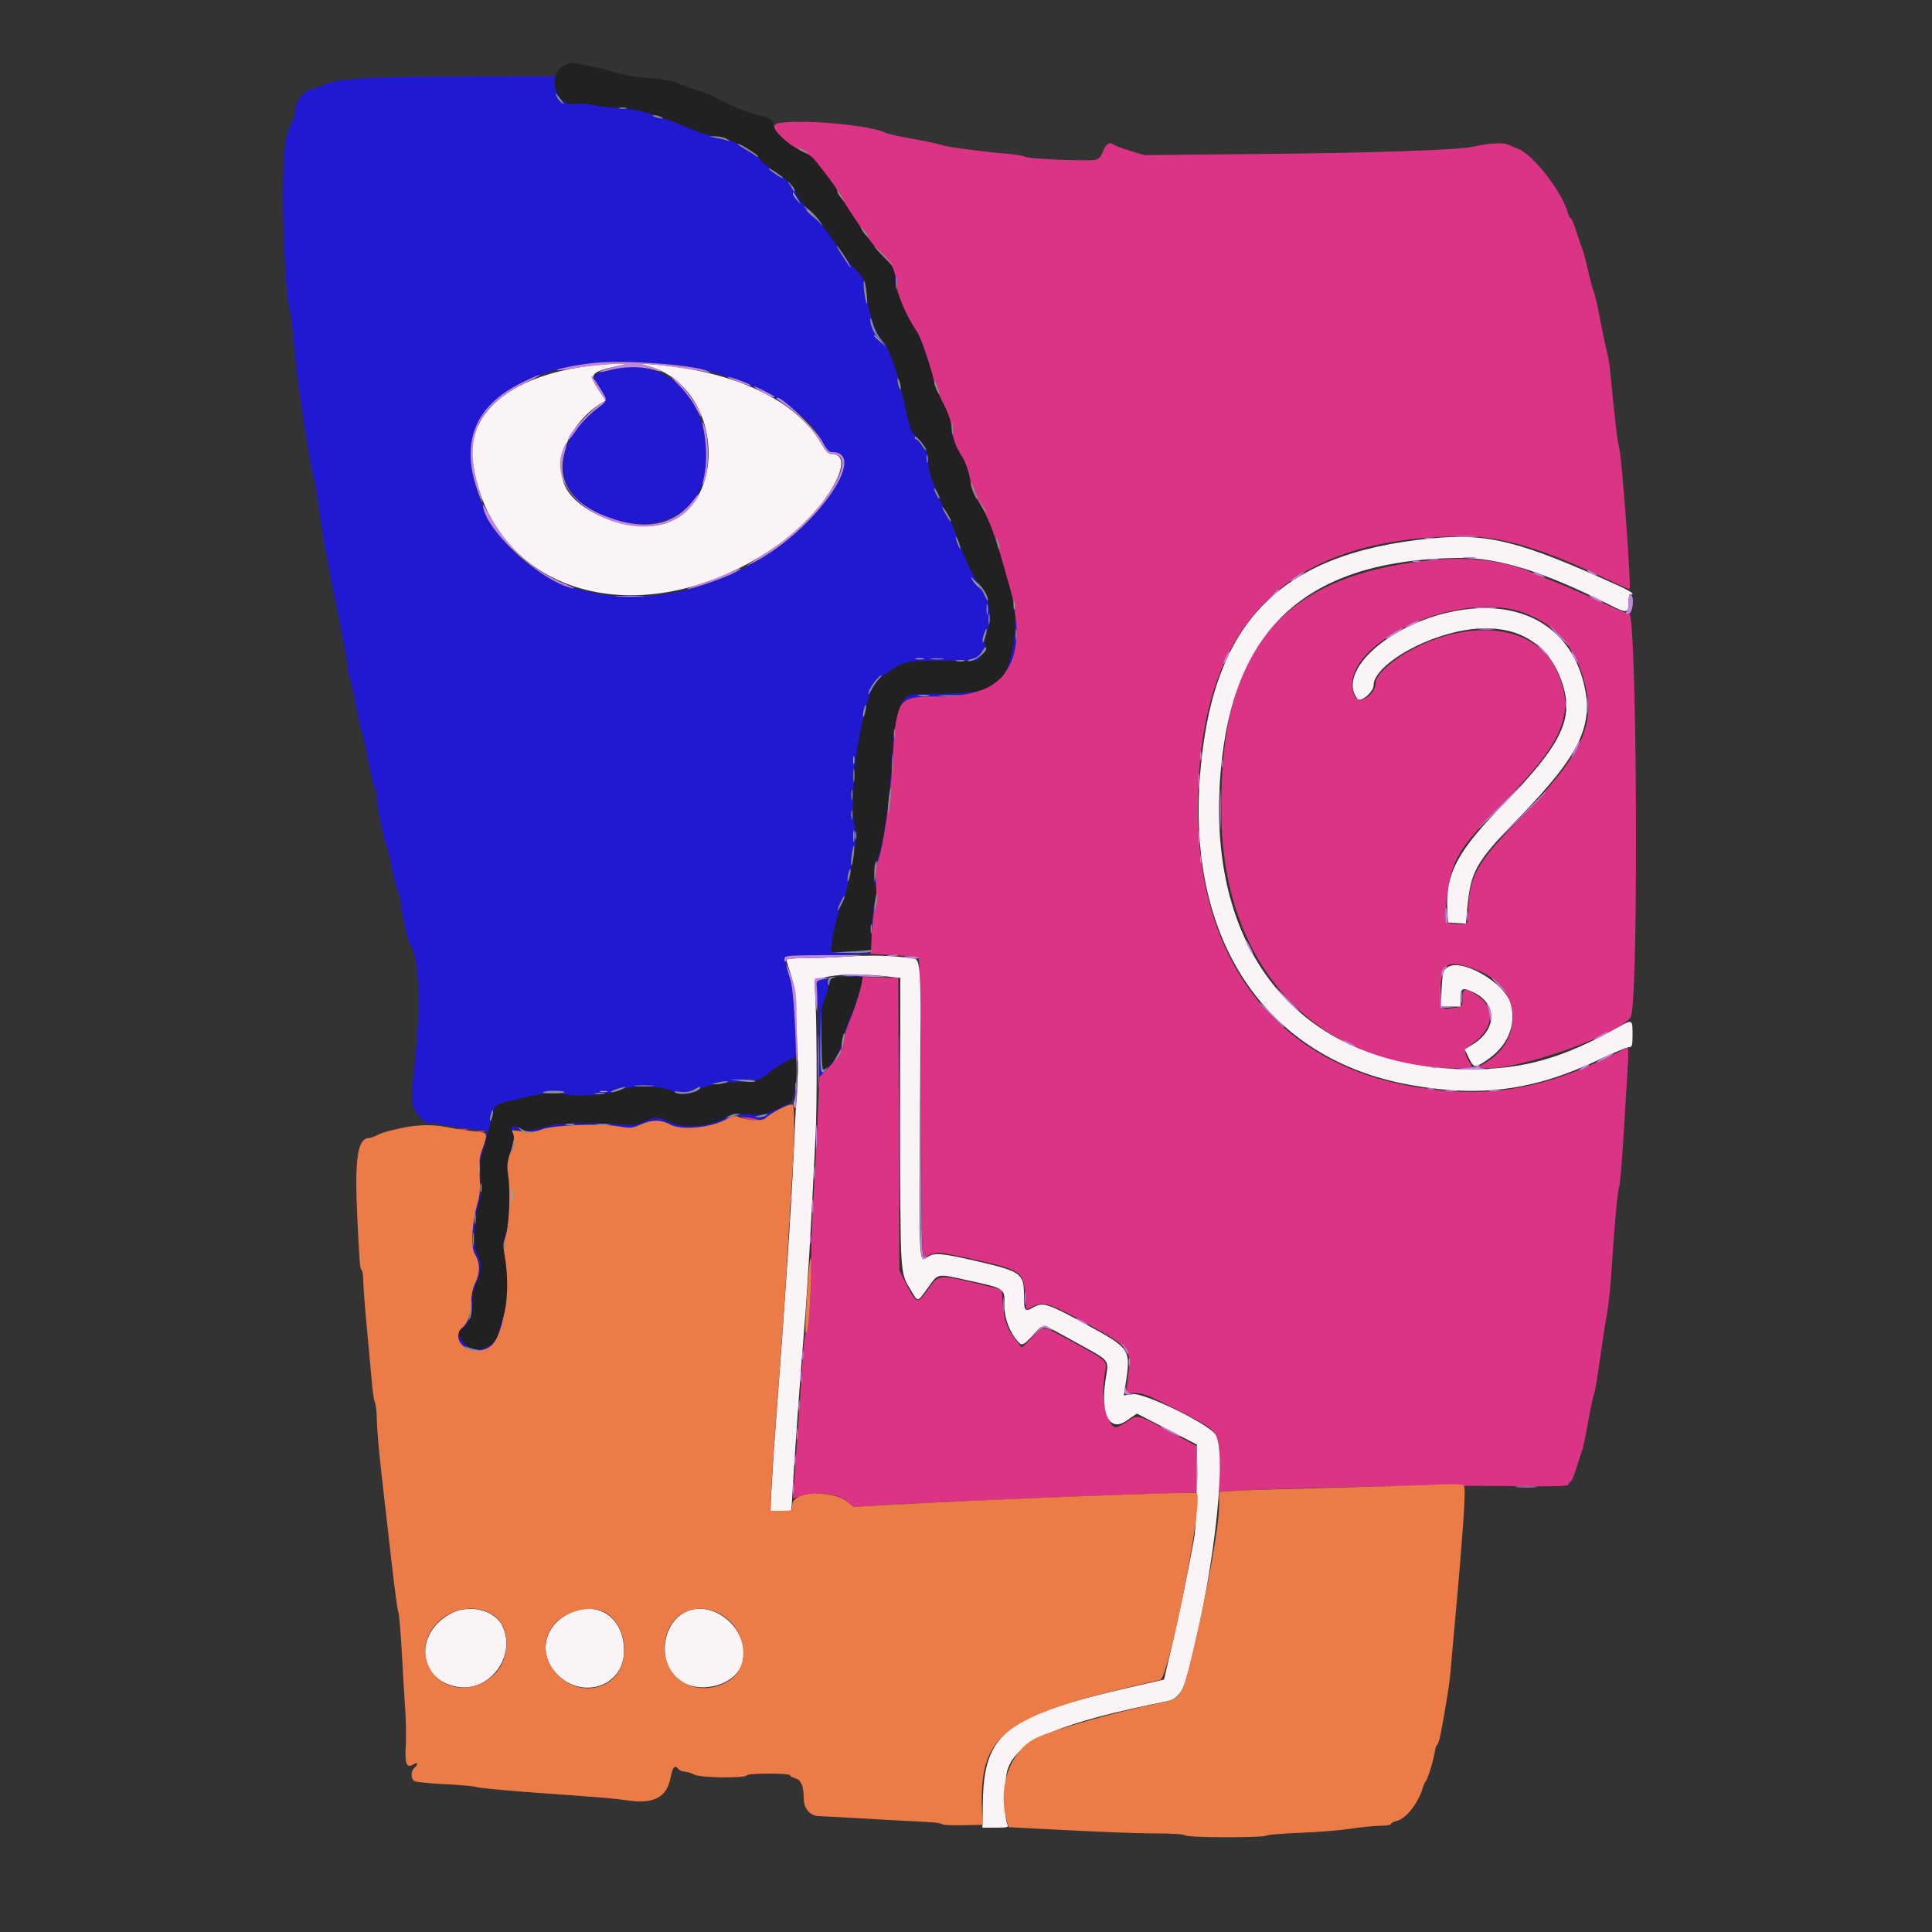 <svg width="280" height="280" viewBox="0 0 280 280" fill="none" xmlns="http://www.w3.org/2000/svg">
<rect x="0" y="0" width="280" height="280" fill="#333333" stroke="none"/>
<path fill-rule="evenodd" clip-rule="evenodd" d="M82.04 9.43C81.809 9.51 81.338 9.91 80.993 10.318L80.367 11.06L67.413 11.079C53.432 11.1 48.996 11.365 46.936 12.303C46.24 12.62 45.504 12.88 45.299 12.88C44.355 12.88 42.84 14.58 42.84 15.641C42.84 16.213 42.594 17.165 42.293 17.755C41.257 19.788 41.035 21.696 41.028 28.7C41.02 35.206 41.57 44.368 42.003 44.94C42.12 45.094 42.361 46.984 42.539 49.14C42.718 51.296 43.039 54.32 43.254 55.86C44.162 62.373 45.115 68.218 45.354 68.74C45.494 69.048 45.809 70.749 46.051 72.52C46.689 77.182 47.162 79.962 48.12 84.7C50.156 94.765 50.378 95.948 50.389 96.813C50.395 97.316 50.519 97.946 50.665 98.213C50.811 98.481 51.202 100.202 51.533 102.037C51.864 103.874 52.239 105.575 52.366 105.817C52.494 106.061 52.939 108.024 53.356 110.18C53.773 112.336 54.224 114.22 54.358 114.366C54.491 114.512 54.6 115.034 54.6 115.525C54.6 116.629 55.621 121.736 55.994 122.5C56.144 122.808 56.531 124.38 56.852 125.993C57.173 127.606 57.542 129.055 57.672 129.213C57.802 129.371 57.992 130.13 58.094 130.9C58.37 132.982 59.122 136.46 59.364 136.78C60.782 138.649 61.037 145.43 60.039 154.773C59.627 158.632 59.609 159.498 59.921 160.445C60.264 161.481 61.894 163.133 62.236 162.79C62.316 162.711 63.308 162.831 64.441 163.059C65.573 163.286 67.417 163.559 68.537 163.665L70.575 163.858L70.389 164.879C70.288 165.441 70.015 166.381 69.784 166.969C69.474 167.758 69.403 168.672 69.513 170.448C69.616 172.081 69.541 173.267 69.28 174.132C68.391 177.087 68.181 180.73 68.84 181.795C69.591 183.01 69.605 184.498 68.88 185.92C68.552 186.563 68.319 187.573 68.319 188.359C68.317 190.216 67.886 191.584 67.061 192.359C64.992 194.303 68.263 196.786 70.879 195.258C72.898 194.078 74.049 187.251 73.097 182.102C72.88 180.93 72.919 180.316 73.284 179.142C73.788 177.518 73.92 172.495 73.517 170.175C73.331 169.098 73.406 168.533 73.919 167.163C74.322 166.085 74.49 165.178 74.384 164.649C74.205 163.753 74.614 163.262 75.121 163.768C75.566 164.214 77.403 164.153 78.602 163.652C80.055 163.045 86.703 162.777 89.423 163.216C91.375 163.531 91.636 163.513 92.844 162.978C94.489 162.251 95.753 162.245 97.087 162.96C98.741 163.846 102.579 163.516 105.14 162.268C106.489 161.61 106.611 161.598 108.471 161.956C110.333 162.314 110.435 162.305 111.349 161.685C111.87 161.332 112.862 160.768 113.553 160.434C115.436 159.522 115.427 159.568 115.297 151.378C115.186 144.421 115.144 143.937 114.43 141.578C113.426 138.256 113.345 138.447 115.709 138.535C116.826 138.576 119.63 138.513 121.94 138.395L126.14 138.18L126.321 135.38C126.421 133.84 126.64 131.988 126.809 131.265C126.983 130.518 127.041 129.067 126.944 127.905C126.811 126.33 126.878 125.604 127.238 124.746C127.967 123.006 129.078 115.435 129.374 110.188C129.892 101.018 129.951 100.94 136.319 100.94C145.933 100.94 149.233 95.653 146.283 84.98C146.07 84.21 145.633 82.635 145.311 81.48C144.482 78.504 142.876 74.43 141.969 72.999C141.138 71.689 140.712 70.512 140.428 68.74C140.328 68.124 139.813 66.907 139.282 66.034C138.603 64.921 138.201 63.792 137.93 62.237C137.689 60.856 137.221 59.452 136.685 58.502C136.214 57.664 135.647 56.287 135.425 55.44C134.548 52.075 133.533 49.098 132.992 48.3C131.455 46.035 129.92 42.531 129.92 41.289C129.92 39.665 129.359 38.337 128.344 37.556C127.261 36.723 122.69 30.253 121.339 27.642C120.869 26.731 119.923 25.48 118.196 23.486C117.668 22.877 116.488 22.032 115.523 21.571C113.894 20.793 112 18.979 112 18.196C112 17.564 111.141 17.048 109.696 16.812C108.481 16.614 105.617 15.405 102.949 13.965C102.668 13.813 101.597 13.429 100.569 13.113C99.541 12.797 98.335 12.349 97.887 12.12C97.441 11.889 95.74 11.597 94.107 11.469C91.371 11.255 89.471 10.902 88.06 10.344C87.483 10.116 83.028 9.222 82.664 9.262C82.552 9.274 82.271 9.35 82.04 9.43ZM99.26 53.059C108.948 54.776 117.171 59.381 119.393 64.333C119.78 65.197 120.089 65.52 120.529 65.52C125.381 65.52 119.515 75.027 111.455 80.226C92.654 92.354 71.277 86.129 68.328 67.668C67.045 59.639 74.081 53.828 86.66 52.529C88.934 52.295 96.817 52.626 99.26 53.059ZM87.98 53.727C85.7 54.4 85.742 54.302 86.911 56.197C88.161 58.221 88.222 57.916 86.262 59.437C80.098 64.224 80.043 71.046 86.142 74.149C95.344 78.83 103.429 73.969 102.327 64.418C101.363 56.054 95.331 51.558 87.98 53.727ZM120.26 141.791L118.3 142.107L118.406 143.783C118.464 144.705 118.543 145.712 118.58 146.02C118.618 146.328 118.665 148.716 118.684 151.327L118.72 156.073L119.864 154.967C121.181 153.692 121.918 152.374 122.207 150.78C122.318 150.164 122.777 148.794 123.227 147.735C124.125 145.621 125.185 141.798 124.941 141.555C124.709 141.322 122.467 141.436 120.26 141.791Z" fill="#2019D1"/>
<path fill-rule="evenodd" clip-rule="evenodd" d="M112.91 17.825C111.232 18.065 112.757 20.251 115.523 21.571C116.488 22.032 117.668 22.877 118.196 23.486C119.923 25.48 120.869 26.731 121.339 27.642C122.69 30.253 127.261 36.723 128.344 37.556C129.359 38.337 129.92 39.665 129.92 41.289C129.92 42.531 131.455 46.035 132.992 48.3C133.533 49.098 134.548 52.075 135.425 55.44C135.647 56.287 136.214 57.664 136.685 58.502C137.221 59.452 137.689 60.856 137.93 62.237C138.201 63.792 138.603 64.921 139.282 66.034C139.813 66.907 140.328 68.124 140.428 68.74C140.712 70.512 141.138 71.689 141.969 72.999C142.876 74.43 144.482 78.504 145.311 81.48C145.633 82.635 146.07 84.21 146.283 84.98C149.233 95.653 145.933 100.94 136.319 100.94C129.951 100.94 129.892 101.018 129.374 110.188C129.078 115.436 127.967 123.006 127.238 124.746C126.878 125.604 126.811 126.33 126.944 127.905C127.04 129.059 126.983 130.524 126.812 131.265C126.645 131.988 126.425 133.854 126.324 135.411L126.14 138.242L129.487 138.421C131.327 138.52 132.966 138.733 133.127 138.895C133.325 139.093 133.444 146.196 133.495 160.762C133.566 181.097 133.598 182.324 134.055 182.134C135.88 181.371 135.91 181.373 140.56 182.398C148.083 184.056 148.336 184.225 148.603 187.753L148.759 189.813L149.545 189.407C151.197 188.553 152.1 188.828 157.576 191.857C164.031 195.427 164.038 195.436 163.404 200.13L163.168 201.88H164.498C165.619 201.88 166.575 202.263 170.572 204.312C176.854 207.53 176.68 207.304 176.68 212.276V216.19L179.69 216.033C189.529 215.519 207.025 215.231 219.73 215.374C225.693 215.441 227.36 215.384 227.36 215.11C227.36 214.917 227.47 214.76 227.605 214.76C227.739 214.76 228.129 213.846 228.472 212.73C228.813 211.613 229.195 210.448 229.319 210.14C229.444 209.832 229.822 208.005 230.16 206.08C230.498 204.155 230.884 202.328 231.018 202.02C231.153 201.712 231.52 199.57 231.836 197.26C232.151 194.95 232.604 192.01 232.844 190.727C233.082 189.444 233.383 186.735 233.513 184.707C233.964 177.656 234.417 172.616 234.652 172.06C234.781 171.752 235.082 168.224 235.321 164.22C235.56 160.216 235.832 155.759 235.926 154.316C236.02 152.872 235.99 151.747 235.859 151.815C224.537 157.688 216.618 159.235 205.94 157.661C185.518 154.652 173.6 139.758 173.6 117.246C173.6 90.733 186.033 77.876 211.82 77.724C217.731 77.69 223.618 79.473 233.887 84.409C235.089 84.987 236.116 85.415 236.167 85.36C236.441 85.067 235.004 65.649 234.647 64.82C234.443 64.346 233.955 60.151 233.368 53.807C233.292 52.986 233.05 51.6 232.829 50.727C232.609 49.854 232.16 47.705 231.832 45.951C231.504 44.197 231.126 42.559 230.993 42.311C230.859 42.063 230.481 40.663 230.152 39.2C229.822 37.737 229.456 36.351 229.34 36.12C229.223 35.889 228.845 34.786 228.5 33.67C228.155 32.553 227.772 31.64 227.647 31.64C227.522 31.64 227.334 31.294 227.228 30.872C226.496 27.956 222.202 22.396 220.056 21.584C219.53 21.386 218.833 21.097 218.506 20.944C217.853 20.636 215.603 20.77 213.64 21.234C211.483 21.743 199.62 22.155 182.391 22.32L165.841 22.479L163.771 21.852C162.632 21.507 161.544 21.098 161.353 20.941C160.806 20.492 160.24 20.879 159.845 21.971C159.6 22.648 159.255 23.035 158.794 23.152C157.815 23.397 148.963 23.029 148.579 22.726C148.403 22.587 147.252 22.39 146.02 22.288C142.357 21.983 137.101 21.286 136.5 21.024C136.192 20.89 134.365 20.5 132.44 20.158C130.515 19.816 128.717 19.421 128.445 19.282C126.245 18.157 116.801 17.271 112.91 17.825ZM206.92 81.227C185.118 83.654 176.436 94.597 177.029 118.903C177.557 140.574 191.243 154.84 211.506 154.84C213.524 154.84 213.542 154.829 212.969 153.92C212.062 152.481 212.136 152.164 213.639 151.061C216.467 148.985 216.724 146.063 214.229 144.378C212.333 143.097 211.96 143.131 211.96 144.588C211.96 145.804 211.923 145.862 211.016 146.032C208.825 146.443 208.735 146.335 208.781 143.372C208.842 139.477 209.77 138.979 214.007 140.564C220.516 142.999 221.067 150.87 214.963 154.206L214.06 154.7L215.319 154.79C220.198 155.136 235.859 149.485 236.422 147.175C237.502 142.74 237.218 88.743 236.116 88.964C235.939 88.999 234.181 88.264 232.207 87.329C230.234 86.395 227.36 85.132 225.82 84.523C224.28 83.915 222.611 83.236 222.111 83.014C218.081 81.224 212.664 80.587 206.92 81.227ZM220.993 88.856C225.622 90.619 228.433 93.935 229.709 99.138C231.236 105.363 229.191 109.485 219.778 119.155C213.884 125.21 212.81 127.259 212.802 132.48C212.8 133.966 212.652 134.07 210.77 133.902C209.226 133.764 209.249 133.851 209.73 129.913C210.393 124.47 211.245 123.103 218.793 115.36C226.83 107.116 228.342 102.99 225.518 97.008C222.591 90.807 213.634 89.503 204.88 94.002C201.881 95.544 199.36 97.796 199.36 98.934C199.36 100.762 196.884 102.259 196.279 100.796C193.355 93.74 211.191 85.122 220.993 88.856ZM124.961 141.9C124.881 142.962 124.011 145.89 123.224 147.741C122.776 148.796 122.318 150.164 122.207 150.78C121.92 152.372 121.355 153.397 119.969 154.84L118.759 156.1L118.458 162.96C118.293 166.733 118.022 171.71 117.856 174.02C117.691 176.33 117.566 180.299 117.578 182.84C117.601 187.491 117.182 192.931 116.781 193.196C116.662 193.276 116.486 194.6 116.391 196.14C116.295 197.68 116.02 201.712 115.779 205.1C115.538 208.488 115.249 212.588 115.139 214.211L114.936 217.162L116.329 216.801C118.951 216.121 121.395 216.46 122.879 217.709L123.697 218.396L128.558 218.116C137.987 217.573 159.592 216.682 170.8 216.373L173.46 216.3L173.447 212.94L173.435 209.58L169.387 207.42C164.739 204.938 164.904 204.974 163.24 206.08C161.552 207.202 161.365 207.158 160.57 205.45C159.834 203.869 159.691 201.674 160.147 198.94C160.446 197.145 160.597 197.292 155.702 194.622C150.789 191.941 151.42 192.023 149.593 193.826L148.107 195.293L147.408 194.456C146.049 192.83 145.522 191.47 145.347 189.14L145.18 186.9L143.08 186.388C135.72 184.594 136.115 184.563 134.342 187.09C132.976 189.038 132.799 188.974 131.286 185.995L130.34 184.13L130.263 162.905L130.187 141.68H127.976C126.76 141.68 125.593 141.614 125.383 141.533C125.151 141.444 124.985 141.588 124.961 141.9ZM107.94 162.12C108.402 162.238 109.095 162.333 109.48 162.333C110.104 162.333 110.089 162.31 109.34 162.12C108.878 162.002 108.185 161.906 107.8 161.906C107.176 161.906 107.191 161.93 107.94 162.12ZM66.573 163.718C66.921 163.785 67.425 163.782 67.694 163.712C67.961 163.642 67.676 163.587 67.06 163.591C66.444 163.593 66.225 163.651 66.573 163.718ZM69.23 163.993C69.499 164.063 69.941 164.063 70.21 163.993C70.48 163.922 70.259 163.865 69.72 163.865C69.181 163.865 68.96 163.922 69.23 163.993ZM114.305 176.68C114.305 177.219 114.362 177.439 114.433 177.17C114.503 176.9 114.503 176.459 114.433 176.19C114.362 175.92 114.305 176.141 114.305 176.68Z" fill="#DC3484"/>
<path fill-rule="evenodd" clip-rule="evenodd" d="M85.098 53.064C73.66 54.625 67.371 60.077 68.569 67.392C71.744 86.775 93.918 92.421 113.118 78.733C119.679 74.056 124.398 65.8 120.511 65.8C120.058 65.8 119.671 65.407 119.06 64.33C115.485 58.03 106.367 53.731 94.64 52.816L92.54 52.653L93.94 53.045C105.847 56.378 105.5 76.361 93.537 76.26C88.972 76.222 83.965 73.903 82.186 71.002C79.999 67.437 82.347 61.419 87.075 58.471L87.771 58.038L86.725 56.463C85.286 54.295 85.607 53.894 89.46 53.052L91.14 52.685L89.46 52.691C88.536 52.695 86.573 52.863 85.098 53.064ZM207.48 78.024C185.184 80.174 175.433 90.356 173.863 113.128C172.232 136.765 183.749 153.478 204.241 157.213C214.53 159.088 222.319 158.051 231.813 153.542C233.876 152.562 235.798 151.76 236.083 151.76C236.531 151.76 236.6 151.525 236.6 149.987C236.6 147.714 236.594 147.71 234.548 148.856C226.434 153.399 220.795 154.992 212.94 154.958C187.943 154.852 173.93 137.185 177.116 109.797C179.387 90.282 190.254 81.11 211.401 80.861C217.192 80.793 223.678 82.818 233.462 87.75C235.822 88.939 236.04 88.892 236.04 87.187C236.04 86.418 236.149 85.994 236.32 86.1C236.474 86.195 236.6 86.169 236.6 86.043C236.6 85.916 235.813 85.453 234.85 85.015C220.403 78.432 215.701 77.231 207.48 78.024ZM210.56 88.621C201.229 90.507 193.773 97.29 196.684 101.242C197.166 101.896 199.08 100.321 199.08 99.27C199.08 97.255 203.13 94.193 208.123 92.434C217.562 89.109 224.557 91.918 226.674 99.885C227.901 104.505 225.939 108.281 218.178 116.238C211.065 123.529 209.455 126.587 209.774 132.194L209.86 133.7L211.156 133.784L212.451 133.868L212.648 131.684C213.135 126.272 213.868 124.97 219.943 118.72C229.037 109.364 231.086 105.095 229.485 98.849C227.371 90.607 220.121 86.687 210.56 88.621ZM122.78 138.634C120.778 138.767 117.975 138.872 116.55 138.867C115.126 138.863 113.961 138.959 113.964 139.08C113.966 139.201 114.304 140.308 114.717 141.54C115.41 143.611 115.874 156.395 115.387 160.02C115.346 160.328 115.197 163.226 115.057 166.46C114.7 174.662 113.773 188.762 112.442 206.22C112.219 209.146 111.948 213.209 111.839 215.25L111.641 218.96H113.165H114.688L115.035 213.43C115.455 206.737 116.04 198.728 116.603 191.94C117.005 187.104 117.53 178.1 118.196 164.64C118.452 159.478 118.385 147.019 118.079 142.665C117.99 141.4 122.807 140.873 128.59 141.515L130.48 141.725V162.66C130.48 185.121 130.432 184.342 131.99 186.962C133.069 188.776 132.922 188.796 134.488 186.62C135.999 184.519 135.773 184.565 139.987 185.497C145.915 186.808 145.589 186.57 145.597 189.588C145.6 191.149 146.395 193.166 147.489 194.39C148.121 195.098 148.286 195.03 149.714 193.48C151.306 191.752 150.711 191.662 155.604 194.366C161.153 197.432 160.693 196.866 160.213 200.031C159.464 204.976 160.807 207.588 163.239 205.915L164.764 204.866L169.112 207.11L173.46 209.356L173.445 215.068C173.436 218.404 173.279 221.654 173.067 222.88C172.429 226.568 170.818 234.359 169.742 238.959L168.699 243.417L164.079 244.472C145.759 248.655 142.603 251.096 142.44 261.209L142.38 264.881L144.3 264.88C146.027 264.88 146.197 264.831 145.996 264.39C145.505 263.314 145.53 257.955 146.034 256.439C147.416 252.276 153.57 249.654 169.285 246.528C170.41 246.305 171.345 245.276 171.774 243.792C175.599 230.566 178.003 210.875 176.156 207.9C175.225 206.399 165.79 201.799 164.149 202.045L162.876 202.236L163.047 201.148C163.937 195.468 163.976 195.534 157.469 191.971C151.854 188.896 151.119 188.663 149.694 189.503C148.527 190.191 148.4 190.014 148.4 187.703C148.4 184.572 148.005 184.283 141.714 182.817C136.571 181.618 135.384 181.511 134.462 182.156C133.169 183.062 133.186 183.368 133.328 161.587C133.483 137.67 133.573 139.086 131.88 138.849C129.184 138.472 126.272 138.403 122.78 138.634ZM209.686 140.251C209.136 140.696 209.041 141.086 208.934 143.321L208.811 145.88H210.246H211.68V144.62C211.68 143.187 211.956 143.066 213.526 143.811C217.004 145.461 216.99 149.119 213.497 151.327L212.276 152.099L212.874 153.329C213.585 154.793 213.722 154.813 215.407 153.698C218.502 151.647 219.794 148.627 218.932 145.46C218.086 142.35 211.604 138.698 209.686 140.251ZM65.376 233.828C60.005 236.659 60.508 243.401 66.169 244.453C70.937 245.339 74.93 240.02 72.8 235.62C71.691 233.329 68.01 232.44 65.376 233.828ZM82.267 233.95C79.022 235.64 78.096 239.254 80.198 242.014C83.664 246.564 90.445 244.728 90.439 239.242C90.433 234.303 86.491 231.75 82.267 233.95ZM98.65 234.048C95.719 236.169 95.553 241.292 98.344 243.421C101.459 245.797 107.024 244.146 107.68 240.652C108.621 235.635 102.568 231.209 98.65 234.048Z" fill="#FAF4F6"/>
<path fill-rule="evenodd" clip-rule="evenodd" d="M112.96 160.74C112.047 161.22 111.147 161.807 110.96 162.046C110.592 162.516 107.971 162.381 106.961 161.84C106.594 161.644 106.126 161.75 105.206 162.239C102.882 163.474 98.734 163.843 97.087 162.96C95.752 162.244 94.489 162.251 92.835 162.982C91.623 163.518 91.363 163.537 89.51 163.224C86.864 162.776 79.985 163.074 78.484 163.701C77.723 164.019 76.966 164.097 75.819 163.978L74.216 163.81L74.383 164.643C74.49 165.18 74.324 166.079 73.919 167.163C73.406 168.533 73.331 169.098 73.517 170.175C73.92 172.495 73.788 177.518 73.284 179.142C72.919 180.316 72.88 180.93 73.097 182.102C74.049 187.251 72.898 194.078 70.879 195.258C68.263 196.786 64.992 194.303 67.061 192.359C67.886 191.584 68.317 190.217 68.319 188.359C68.319 187.573 68.552 186.563 68.88 185.92C69.605 184.498 69.591 183.01 68.84 181.796C68.181 180.73 68.391 177.087 69.28 174.132C69.54 173.27 69.616 172.082 69.515 170.465C69.404 168.694 69.479 167.755 69.803 166.846C70.784 164.1 70.803 164.147 68.67 163.946C67.63 163.848 65.809 163.569 64.623 163.326C62.605 162.913 60.106 163.01 57.68 163.597C57.449 163.652 56.842 163.796 56.331 163.915C55.82 164.035 55.064 164.309 54.651 164.524C54.238 164.74 53.711 164.921 53.48 164.927C51.78 164.97 51.356 168.019 51.805 176.96C52.136 183.567 52.162 183.855 52.445 184.138C52.553 184.246 52.641 184.911 52.642 185.617C52.644 186.322 52.894 189.546 53.199 192.78C53.505 196.014 53.834 199.605 53.932 200.76C54.03 201.915 54.221 203.072 54.356 203.332C54.49 203.591 54.607 204.725 54.615 205.852C54.624 206.978 54.935 210.546 55.308 213.78C55.681 217.014 56.335 222.747 56.763 226.52C57.19 230.293 57.627 233.513 57.733 233.676C57.84 233.839 58.066 236.485 58.238 239.556C58.409 242.627 58.637 246.463 58.745 248.08C58.852 249.697 58.877 252.008 58.8 253.214C58.644 255.662 58.945 256.314 59.942 255.691C60.576 255.295 60.668 255.695 60.06 256.2C59.55 256.623 59.51 257.705 59.99 258.098C60.182 258.256 62.167 258.469 64.4 258.57C66.633 258.672 68.712 258.861 69.02 258.991C69.328 259.12 73.234 259.491 77.7 259.815C88.733 260.616 88.624 260.606 91 260.938C94.755 261.46 96.585 260.511 97.16 257.74C97.513 256.042 97.768 255.723 98.283 256.343C98.473 256.572 98.897 256.761 99.224 256.761C99.552 256.763 100.192 256.957 100.645 257.194C101.563 257.672 107.953 257.753 108.239 257.289C108.44 256.964 114.52 256.964 114.52 257.29C114.52 257.427 114.839 257.62 115.23 257.718C116.084 257.932 116.48 258.85 116.48 260.619C116.48 262.113 117.405 263.194 118.693 263.207C119.093 263.211 121.31 263.329 123.62 263.468C125.93 263.607 129.584 263.81 131.74 263.918C135.895 264.127 135.985 264.137 136.64 264.412C136.871 264.51 138.257 264.561 139.72 264.525L142.38 264.46L142.306 262.08C141.968 251.093 145.419 248.608 168.149 243.468C169.441 243.176 174.532 217.021 173.423 216.371C173.039 216.146 141.086 217.39 128.418 218.123L123.696 218.396L122.875 217.706C120.652 215.834 114.8 216.13 114.8 218.113C114.8 218.953 114.787 218.96 113.26 218.96H111.72L111.723 217.35C111.724 216.464 111.971 212.401 112.27 208.32C112.57 204.239 113.071 197.435 113.382 193.2C113.694 188.965 114.08 182.917 114.241 179.76C114.401 176.603 114.647 172.508 114.788 170.66C115.161 165.756 115.215 160.463 114.895 160.143C114.715 159.963 114.047 160.17 112.96 160.74ZM117.184 184.59C116.789 189.503 116.62 193.2 116.789 193.2C117.086 193.2 117.321 191.027 117.507 186.55C117.697 181.993 117.493 180.756 117.184 184.59ZM207.2 215.214C206.507 215.254 200.522 215.421 193.9 215.586C187.278 215.75 180.695 215.958 179.27 216.048L176.68 216.212V218.223C176.68 221.195 174.935 230.827 172.716 240.1C171.378 245.689 171.061 246.197 168.588 246.691C162.164 247.976 152.755 250.628 150.16 251.884C146.432 253.69 144.541 258.957 145.885 263.794L146.166 264.809L149.733 264.995C159.918 265.528 164.566 265.713 167.913 265.716C170.041 265.719 171.679 265.838 171.778 265.996C171.987 266.335 183.093 266.365 183.523 266.028C183.686 265.901 185.899 265.718 188.44 265.623C190.981 265.527 194.309 265.259 195.836 265.025C197.362 264.791 199.284 264.6 200.105 264.6C200.927 264.6 201.6 264.484 201.6 264.342C201.6 264.2 201.957 264.006 202.394 263.91C203.784 263.605 205.573 261.318 206.235 259C206.345 258.615 206.519 258.237 206.622 258.16C206.879 257.967 207.731 255.224 207.939 253.917C208.034 253.324 208.2 252.84 208.307 252.84C208.415 252.84 208.662 251.989 208.857 250.95C209.493 247.553 210.065 244.04 210.145 243.04C210.188 242.501 210.43 239.792 210.684 237.02C212.091 221.636 212.505 215.484 212.147 215.256C211.84 215.061 210.094 215.046 207.2 215.214ZM71.219 233.904C74.012 235.437 74.165 240.322 71.496 242.798C68.396 245.674 63.671 244.981 62.096 241.419C59.841 236.323 66.153 231.124 71.219 233.904ZM104.2 233.828C108.122 235.799 108.983 241.42 105.687 243.542C101.468 246.26 96.346 243.698 96.326 238.858C96.308 234.39 100.275 231.856 104.2 233.828ZM87.584 233.633C91.076 235.45 91.501 241.589 88.283 243.718C82.911 247.274 76.173 240.152 80.377 235.362C82.064 233.441 85.589 232.595 87.584 233.633Z" fill="#EB7B47"/>
<path fill-rule="evenodd" clip-rule="evenodd" d="M85.82 52.623C83.439 52.9 80.55 53.483 80.719 53.653C80.787 53.721 81.934 53.586 83.269 53.353C85.436 52.975 92.16 52.465 90.44 52.81C89.065 53.085 86.742 53.795 86.853 53.906C86.915 53.968 87.653 53.836 88.493 53.613C90.449 53.092 93.063 53.089 94.776 53.604C95.516 53.828 96.008 53.896 95.868 53.756C95.729 53.617 94.924 53.31 94.077 53.075L92.54 52.646L94.5 52.805C96.242 52.946 100.544 53.546 102.474 53.917C103.085 54.034 103.104 54.019 102.612 53.798C100.463 52.835 90.186 52.115 85.82 52.623ZM75.419 55.562C69.024 58.768 66.853 63.833 69.007 70.516C69.422 71.801 69.81 72.803 69.869 72.744C69.929 72.684 69.721 71.822 69.408 70.828C67.123 63.572 69.138 58.9 75.984 55.578C77.39 54.896 78.395 54.334 78.219 54.329C78.042 54.324 76.782 54.879 75.419 55.562ZM85.68 54.534C85.68 54.729 86.15 55.597 86.725 56.463L87.771 58.038L87.075 58.489C85.278 59.655 81.992 63.325 82.391 63.724C82.459 63.792 82.978 63.151 83.544 62.299C84.11 61.447 85.326 60.165 86.246 59.449C88.233 57.907 88.179 58.242 86.8 56C86.184 54.999 85.68 54.339 85.68 54.534ZM98.337 55.767C99.194 56.602 100.281 58.037 100.753 58.953C101.226 59.87 101.619 60.521 101.627 60.401C101.689 59.379 98.672 55.259 97.338 54.545C97.031 54.381 97.481 54.931 98.337 55.767ZM106.933 55.317C107.92 55.696 108.779 55.954 108.842 55.891C108.986 55.748 105.949 54.594 105.479 54.614C105.293 54.621 105.947 54.938 106.933 55.317ZM110.18 56.647C111.445 57.37 112.28 57.723 112.28 57.536C112.28 57.378 109.579 55.998 109.279 56.003C109.159 56.005 109.564 56.294 110.18 56.647ZM112.56 57.758C112.56 57.818 113.259 58.348 114.113 58.936C116.003 60.238 117.951 62.36 119.063 64.33C119.672 65.408 120.058 65.8 120.511 65.8C124.871 65.8 119.176 74.739 111.66 79.693C107.483 82.446 107.492 82.439 109.34 81.46C118.118 76.815 126.061 65.525 120.557 65.519C120.142 65.518 119.754 65.087 119.178 63.985C118.165 62.044 112.56 56.771 112.56 57.758ZM101.787 61.32C102.516 64.539 102.513 67.574 101.778 70.183C101.697 70.467 101.846 70.259 102.108 69.72C102.77 68.36 102.763 63.332 102.097 61.74C101.839 61.124 101.7 60.935 101.787 61.32ZM81.694 64.89C78.061 73.314 94.424 80.683 100.288 73.265C100.878 72.519 101.36 71.776 101.36 71.613C101.36 71.45 100.999 71.807 100.558 72.408C98.022 75.86 94.121 76.856 89.18 75.31C83.079 73.401 80.515 69.934 81.873 65.425C82.307 63.982 82.21 63.693 81.694 64.89ZM70 73.161C70 76.534 78.377 84.319 83.02 85.26C83.482 85.353 82.96 85.063 81.859 84.615C77.397 82.8 73.737 79.555 71.317 75.272C70.593 73.989 70 73.039 70 73.161ZM211.059 77.766C211.873 77.823 213.133 77.823 213.859 77.765C214.586 77.707 213.92 77.661 212.38 77.662C210.84 77.663 210.246 77.71 211.059 77.766ZM206.57 78.037C206.916 78.104 207.483 78.104 207.83 78.037C208.176 77.971 207.893 77.916 207.2 77.916C206.507 77.916 206.223 77.971 206.57 78.037ZM212.175 80.843C212.678 80.905 213.434 80.904 213.855 80.84C214.276 80.776 213.864 80.725 212.94 80.727C212.016 80.728 211.672 80.781 212.175 80.843ZM206.993 81.121C207.42 81.185 208.05 81.184 208.393 81.117C208.738 81.051 208.39 80.998 207.62 81C206.85 81.002 206.568 81.056 206.993 81.121ZM204.75 81.393C205.019 81.463 205.46 81.463 205.73 81.393C205.999 81.322 205.779 81.265 205.24 81.265C204.701 81.265 204.48 81.322 204.75 81.393ZM105.56 83.084C104.713 83.479 102.949 84.152 101.64 84.581C100.331 85.008 99.416 85.368 99.606 85.379C100.222 85.415 105.101 83.724 106.4 83.024C108.054 82.133 107.518 82.171 105.56 83.084ZM230.44 83.02C230.825 83.24 231.266 83.42 231.42 83.42C231.574 83.42 231.385 83.24 231 83.02C230.615 82.8 230.174 82.619 230.02 82.619C229.866 82.619 230.055 82.8 230.44 83.02ZM187.95 83.472C186.996 84.083 186.686 84.494 187.53 84.03C188.173 83.677 189.179 82.899 189 82.893C188.923 82.891 188.45 83.151 187.95 83.472ZM222.32 83.113C222.551 83.255 223.055 83.457 223.44 83.559C223.926 83.69 224.012 83.667 223.72 83.487C223.489 83.345 222.985 83.143 222.6 83.04C222.113 82.91 222.028 82.932 222.32 83.113ZM184.225 86.45L183.26 87.5L184.31 86.535C185.287 85.636 185.489 85.4 185.275 85.4C185.228 85.4 184.756 85.872 184.225 86.45ZM236.04 87.147C236.04 87.818 235.895 88.513 235.718 88.69C235.476 88.932 235.545 89 235.998 88.966C236.652 88.917 236.926 86.474 236.32 86.1C236.15 85.995 236.04 86.405 236.04 87.147ZM89.53 86.447C90.493 86.502 92.067 86.502 93.03 86.447C93.993 86.392 93.205 86.348 91.28 86.348C89.355 86.348 88.567 86.392 89.53 86.447ZM231 86.8C231.539 87.095 232.106 87.336 232.26 87.336C232.414 87.336 232.099 87.095 231.56 86.8C231.021 86.504 230.454 86.264 230.3 86.264C230.146 86.264 230.461 86.504 231 86.8ZM213.99 88.126C214.721 88.183 215.918 88.183 216.65 88.126C217.381 88.068 216.783 88.021 215.32 88.021C213.857 88.021 213.258 88.068 213.99 88.126ZM204.4 90.44C203.861 90.735 203.546 90.976 203.7 90.976C203.854 90.976 204.421 90.735 204.96 90.44C205.499 90.144 205.814 89.904 205.66 89.904C205.506 89.904 204.939 90.144 204.4 90.44ZM225.82 92.12C226.578 92.89 227.262 93.52 227.339 93.52C227.416 93.52 226.858 92.89 226.1 92.12C225.342 91.35 224.658 90.72 224.581 90.72C224.504 90.72 225.062 91.35 225.82 92.12ZM201.95 91.718C201.295 92.111 200.76 92.498 200.76 92.578C200.76 92.73 202.649 91.656 203.126 91.235C203.607 90.809 203.159 90.993 201.95 91.718ZM214.404 91.202C214.901 91.264 215.783 91.265 216.364 91.204C216.945 91.143 216.538 91.093 215.46 91.091C214.382 91.09 213.907 91.14 214.404 91.202ZM223.44 94.22C223.962 94.759 224.453 95.2 224.53 95.2C224.607 95.2 224.242 94.759 223.72 94.22C223.198 93.681 222.707 93.24 222.63 93.24C222.553 93.24 222.918 93.681 223.44 94.22ZM177.647 95.226C177.4 95.702 177.248 96.141 177.309 96.202C177.37 96.263 177.629 95.873 177.885 95.336C178.461 94.129 178.261 94.036 177.647 95.226ZM228.06 95.2C228.299 95.662 228.558 96.04 228.635 96.04C228.712 96.04 228.579 95.662 228.34 95.2C228.101 94.738 227.842 94.36 227.765 94.36C227.688 94.36 227.821 94.738 228.06 95.2ZM229.972 102.34C229.973 103.418 230.023 103.824 230.084 103.243C230.145 102.662 230.144 101.78 230.082 101.283C230.02 100.786 229.97 101.262 229.972 102.34ZM226.871 102.06C226.873 102.676 226.931 102.895 226.998 102.546C227.065 102.198 227.062 101.694 226.992 101.426C226.922 101.159 226.867 101.444 226.871 102.06ZM228.257 108.506C227.921 109.196 227.706 109.76 227.778 109.76C227.968 109.76 229.099 107.485 228.972 107.359C228.913 107.3 228.591 107.817 228.257 108.506ZM173.951 109.62C173.953 110.236 174.011 110.455 174.078 110.106C174.145 109.758 174.142 109.254 174.072 108.986C174.002 108.719 173.947 109.004 173.951 109.62ZM177.025 110.6C177.025 111.139 177.082 111.359 177.153 111.09C177.223 110.82 177.223 110.379 177.153 110.11C177.082 109.84 177.025 110.061 177.025 110.6ZM173.692 113.26C173.693 114.338 173.743 114.744 173.804 114.163C173.865 113.582 173.864 112.7 173.802 112.203C173.74 111.706 173.69 112.182 173.692 113.26ZM176.795 117.32C176.795 120.015 176.837 121.117 176.889 119.77C176.94 118.422 176.94 116.217 176.889 114.87C176.837 113.522 176.795 114.625 176.795 117.32ZM217.42 116.76C215.577 118.608 214.132 120.12 214.209 120.12C214.286 120.12 215.857 118.608 217.7 116.76C219.543 114.912 220.988 113.4 220.911 113.4C220.834 113.4 219.263 114.912 217.42 116.76ZM219.796 118.93L215.74 123.06L219.87 119.003C223.707 115.235 224.127 114.8 223.926 114.8C223.886 114.8 222.027 116.658 219.796 118.93ZM173.687 121.38C173.688 122.304 173.741 122.648 173.803 122.145C173.865 121.642 173.864 120.886 173.8 120.465C173.736 120.044 173.685 120.456 173.687 121.38ZM173.945 124.6C173.945 125.139 174.002 125.359 174.073 125.09C174.143 124.82 174.143 124.379 174.073 124.11C174.002 123.84 173.945 124.061 173.945 124.6ZM209.462 132.51C209.45 133.241 209.541 133.84 209.664 133.84C209.787 133.84 209.84 133.367 209.784 132.79C209.623 131.164 209.486 131.046 209.462 132.51ZM212.596 132.72C212.596 133.413 212.651 133.696 212.717 133.35C212.785 133.003 212.785 132.436 212.717 132.09C212.651 131.743 212.596 132.027 212.596 132.72ZM180.6 136.467C180.6 136.767 181.433 138.32 181.595 138.32C181.672 138.32 181.526 137.91 181.271 137.41C180.752 136.388 180.6 136.175 180.6 136.467ZM113.686 139.02C113.688 139.417 113.755 139.475 113.917 139.219C114.076 138.969 114.904 138.862 116.643 138.868C118.016 138.872 120.778 138.766 122.78 138.632C126.232 138.401 126.091 138.39 120.052 138.424C113.882 138.458 113.684 138.477 113.686 139.02ZM128.73 138.517C129.076 138.584 129.643 138.584 129.99 138.517C130.336 138.451 130.053 138.396 129.36 138.396C128.667 138.396 128.383 138.451 128.73 138.517ZM131.04 138.71C131.04 138.771 131.533 138.868 132.136 138.925C132.74 138.983 133.173 138.933 133.1 138.815C132.967 138.6 131.04 138.502 131.04 138.71ZM113.987 139.905C113.973 140.084 114.227 141.029 114.555 142.005C115.242 144.054 115.712 158.418 115.128 159.51C114.955 159.834 114.939 160.211 115.087 160.452C115.445 161.031 115.456 160.778 115.459 151.76C115.463 143.902 115.452 143.748 114.739 141.68C114.341 140.525 114.003 139.726 113.987 139.905ZM209.216 140.336C209.031 140.521 208.895 140.93 208.912 141.246C208.944 141.808 208.948 141.809 209.082 141.26C209.159 140.952 209.348 140.542 209.504 140.35C209.867 139.903 209.658 139.893 209.216 140.336ZM123.76 141.408C124.915 141.517 126.553 141.604 127.4 141.599C128.897 141.592 128.885 141.586 126.98 141.391C125.902 141.28 124.264 141.194 123.34 141.2L121.66 141.21L123.76 141.408ZM118.07 141.89C118.002 142.005 118.039 143.234 118.152 144.62C118.265 146.006 118.387 146.825 118.424 146.44C118.489 145.745 118.451 143.731 118.352 142.663C118.312 142.231 118.52 142.066 119.28 141.929L120.26 141.753L119.227 141.717C118.658 141.697 118.138 141.774 118.07 141.89ZM130.333 162.54C130.333 174.09 130.367 178.855 130.41 173.131C130.452 167.406 130.452 157.956 130.41 152.131C130.367 146.305 130.333 150.99 130.333 162.54ZM217.14 142.8C217.741 143.416 218.296 143.92 218.373 143.92C218.45 143.92 218.021 143.416 217.42 142.8C216.819 142.184 216.264 141.68 216.187 141.68C216.11 141.68 216.539 142.184 217.14 142.8ZM208.721 144.2L208.74 146.02L209.932 146.047L211.124 146.074L210.015 145.962L208.905 145.849L208.803 144.114L208.701 142.38L208.721 144.2ZM186.48 144.9C187.472 145.901 188.347 146.72 188.424 146.72C188.501 146.72 187.752 145.901 186.76 144.9C185.768 143.899 184.893 143.08 184.816 143.08C184.739 143.08 185.488 143.899 186.48 144.9ZM211.76 144.62C211.762 145.39 211.816 145.672 211.881 145.246C211.945 144.82 211.944 144.19 211.877 143.846C211.811 143.502 211.758 143.85 211.76 144.62ZM184.24 147.14C185.232 148.141 186.107 148.96 186.184 148.96C186.261 148.96 185.512 148.141 184.52 147.14C183.528 146.139 182.653 145.32 182.576 145.32C182.499 145.32 183.248 146.139 184.24 147.14ZM215.502 145.6C215.625 145.831 215.806 146.587 215.905 147.28L216.085 148.54L216.123 147.403C216.145 146.736 215.978 146.042 215.719 145.723C215.477 145.424 215.379 145.369 215.502 145.6ZM118.56 153.86C118.56 157.402 118.6 158.812 118.649 156.994C118.698 155.176 118.698 152.278 118.649 150.554C118.6 148.83 118.56 150.318 118.56 153.86ZM231.84 150.08C231.301 150.375 230.961 150.622 231.084 150.628C231.381 150.643 232.96 149.822 232.96 149.653C232.96 149.469 232.944 149.476 231.84 150.08ZM194.6 150.777C194.6 150.969 196.314 151.819 196.442 151.691C196.503 151.63 196.113 151.371 195.576 151.114C195.04 150.858 194.6 150.706 194.6 150.777ZM133.348 166.793C133.28 182.256 133.332 183.184 134.214 182.295C134.463 182.045 134.424 182.011 134.052 182.152C133.593 182.327 133.561 181.438 133.49 166.839L133.415 151.34L133.348 166.793ZM232.4 153.3C231.707 153.671 231.239 153.98 231.361 153.987C231.659 154.004 233.8 152.904 233.8 152.734C233.8 152.549 233.812 152.544 232.4 153.3ZM214.096 154.477C213.989 154.585 212.928 154.754 211.74 154.855C209.948 155.004 210.225 155.034 213.36 155.026C215.439 155.02 216.475 154.97 215.663 154.913C214.828 154.855 214.257 154.695 214.349 154.545C214.541 154.235 214.381 154.192 214.096 154.477ZM229.32 154.7C228.935 154.92 228.746 155.1 228.9 155.1C229.054 155.1 229.495 154.92 229.88 154.7C230.265 154.48 230.454 154.299 230.3 154.299C230.146 154.299 229.705 154.48 229.32 154.7ZM207.55 154.753C207.819 154.823 208.26 154.823 208.53 154.753C208.799 154.682 208.579 154.625 208.04 154.625C207.501 154.625 207.28 154.682 207.55 154.753ZM206.99 157.833C207.259 157.903 207.7 157.903 207.97 157.833C208.239 157.762 208.019 157.705 207.48 157.705C206.941 157.705 206.72 157.762 206.99 157.833ZM209.51 158.121C209.933 158.184 210.626 158.184 211.05 158.121C211.473 158.056 211.127 158.004 210.28 158.004C209.433 158.004 209.086 158.056 209.51 158.121ZM215.953 158.121C216.38 158.185 217.01 158.184 217.353 158.117C217.698 158.051 217.35 157.998 216.58 158C215.81 158.002 215.528 158.056 215.953 158.121ZM118.262 164.78C118.263 166.32 118.31 166.914 118.366 166.101C118.423 165.287 118.423 164.027 118.365 163.301C118.308 162.574 118.261 163.24 118.262 164.78ZM117.964 169.96C117.964 170.807 118.016 171.153 118.081 170.73C118.145 170.306 118.145 169.613 118.081 169.19C118.016 168.766 117.964 169.113 117.964 169.96ZM114.585 173.88C114.585 174.419 114.642 174.639 114.713 174.37C114.783 174.1 114.783 173.659 114.713 173.39C114.642 173.12 114.585 173.341 114.585 173.88ZM117.687 174.86C117.688 175.784 117.741 176.128 117.803 175.625C117.865 175.122 117.864 174.366 117.8 173.945C117.736 173.524 117.685 173.936 117.687 174.86ZM117.391 179.62C117.393 180.236 117.451 180.455 117.518 180.106C117.585 179.758 117.582 179.254 117.512 178.986C117.442 178.719 117.387 179.004 117.391 179.62ZM148.484 188.16C148.484 189.007 148.536 189.353 148.601 188.93C148.665 188.506 148.665 187.813 148.601 187.39C148.536 186.966 148.484 187.313 148.484 188.16ZM145.407 189.14C145.408 190.064 145.461 190.408 145.523 189.905C145.585 189.402 145.584 188.646 145.52 188.225C145.456 187.804 145.405 188.216 145.407 189.14ZM155.96 191.085C155.96 191.162 156.338 191.421 156.8 191.66C157.262 191.899 157.64 192.032 157.64 191.955C157.64 191.878 157.262 191.619 156.8 191.38C156.338 191.141 155.96 191.008 155.96 191.085ZM150.065 193.13L149.1 194.18L150.143 193.222C151.097 192.345 151.252 192.292 151.963 192.596C152.683 192.904 152.699 192.897 152.197 192.505C151.404 191.886 151.136 191.964 150.065 193.13ZM162.858 195.3C163.506 196.405 163.52 196.422 163.52 196.078C163.52 195.915 163.26 195.485 162.943 195.121L162.367 194.46L162.858 195.3ZM116.271 196.42C116.273 197.036 116.331 197.255 116.398 196.906C116.465 196.558 116.462 196.054 116.392 195.786C116.322 195.519 116.267 195.804 116.271 196.42ZM163.585 197.4C163.585 197.939 163.642 198.159 163.713 197.89C163.783 197.62 163.783 197.179 163.713 196.91C163.642 196.64 163.585 196.861 163.585 197.4ZM116 199.5C116.002 200.27 116.056 200.552 116.121 200.126C116.185 199.7 116.184 199.07 116.117 198.726C116.051 198.382 115.998 198.73 116 199.5ZM162.998 201.39C162.965 202.06 163.059 202.155 163.73 202.122C164.364 202.091 164.391 202.063 163.887 201.965C163.533 201.896 163.224 201.587 163.155 201.232C163.057 200.728 163.029 200.756 162.998 201.39ZM115.72 203.7C115.722 204.47 115.776 204.752 115.841 204.326C115.905 203.9 115.904 203.27 115.837 202.926C115.771 202.582 115.718 202.93 115.72 203.7ZM115.44 207.9C115.442 208.67 115.496 208.952 115.561 208.526C115.625 208.1 115.624 207.47 115.557 207.126C115.491 206.782 115.438 207.13 115.44 207.9ZM168.28 206.771C168.28 206.848 168.91 207.23 169.68 207.62C170.45 208.01 171.08 208.266 171.08 208.189C171.08 208.112 170.45 207.73 169.68 207.34C168.91 206.95 168.28 206.694 168.28 206.771ZM115.16 211.54C115.162 212.31 115.216 212.592 115.281 212.166C115.345 211.74 115.344 211.11 115.277 210.766C115.211 210.422 115.158 210.77 115.16 211.54ZM173.421 213.36C173.421 214.823 173.468 215.421 173.526 214.69C173.583 213.958 173.583 212.761 173.526 212.03C173.468 211.298 173.421 211.897 173.421 213.36ZM114.88 215.74C114.882 216.51 114.936 216.792 115.001 216.366C115.065 215.94 115.064 215.31 114.997 214.966C114.931 214.622 114.878 214.97 114.88 215.74ZM219.87 215.526C220.601 215.583 221.798 215.583 222.53 215.526C223.261 215.468 222.663 215.421 221.2 215.421C219.737 215.421 219.138 215.468 219.87 215.526Z" fill="#BE87D9"/>
<path fill-rule="evenodd" clip-rule="evenodd" d="M81.991 9.354C79.21 10.479 80.324 15.468 83.268 15.078C84.02 14.977 85.23 15.042 85.978 15.22C86.722 15.398 88.401 15.596 89.71 15.66C92.183 15.78 94.407 16.381 98.53 18.041C102.377 19.59 102.706 19.698 103.635 19.711C104.98 19.73 109.163 21.81 109.881 22.818C110.21 23.282 111.411 24.288 112.549 25.056C114.265 26.214 114.738 26.706 115.321 27.939C115.719 28.779 116.503 29.81 117.128 30.312C117.734 30.799 119.302 32.743 120.611 34.631C121.92 36.519 123.428 38.505 123.963 39.044C125.147 40.237 125.551 40.999 125.548 42.035C125.543 44.184 126.742 48.029 127.826 49.341C128.965 50.72 130.029 53.684 131.012 58.224C131.875 62.207 132.005 62.573 132.827 63.304C133.91 64.27 134.509 65.609 134.516 67.085C134.521 67.755 134.844 69.059 135.235 69.984C135.627 70.907 136.084 72.041 136.252 72.504C136.419 72.966 136.796 73.689 137.09 74.111C137.384 74.534 138.042 76.046 138.552 77.471C139.834 81.053 141.136 83.85 141.91 84.683C143.317 86.195 143.873 89.553 143.044 91.524C142.78 92.151 142.648 92.962 142.737 93.408C142.852 93.983 142.716 94.398 142.226 94.967L141.558 95.743L136.565 95.75C131.083 95.757 130.913 95.799 128.15 97.813C126.224 99.217 125.436 101.413 124.173 108.903C123.664 111.918 123.476 118.176 123.846 119.767C124.136 121.016 124.104 121.662 123.617 124.303C122.731 129.105 122.523 129.97 122.014 130.95C121.474 131.992 120.528 135.927 120.516 137.183L120.509 138.023L123.379 137.883L126.25 137.743L126.291 135.223C126.315 133.837 126.52 131.885 126.749 130.884C127.017 129.705 127.077 128.837 126.917 128.416C126.513 127.354 126.634 125.715 127.213 124.406C127.939 122.768 128.872 116.39 129.195 110.863C129.641 103.24 130.496 100.664 132.588 100.634C141.991 100.496 142.531 100.398 144.948 98.359C146.871 96.737 147.749 89.747 146.526 85.799C146.36 85.262 145.997 84.004 145.72 83.004C144.103 77.172 143.271 74.981 141.785 72.644C141.331 71.928 140.8 70.494 140.557 69.325C140.321 68.193 139.873 66.87 139.561 66.385C138.405 64.589 137.882 63.23 137.874 62.004C137.869 61.076 137.535 60.089 136.608 58.262C135.916 56.897 135.35 55.574 135.35 55.322C135.349 54.537 133.399 48.804 132.871 48.034C131.313 45.766 129.923 42.479 129.739 40.632C129.559 38.825 129.473 38.642 128.161 37.272C127.398 36.475 126.445 35.371 126.042 34.818C124.496 32.695 121.35 27.879 121.35 27.636C121.35 27.391 118.564 23.66 117.761 22.828C117.551 22.61 116.666 22.094 115.794 21.681C114.169 20.911 112.11 18.945 112.11 18.163C112.11 17.409 111.339 16.905 109.806 16.655C108.591 16.457 105.727 15.248 103.059 13.809C102.778 13.657 101.707 13.273 100.679 12.957C99.651 12.64 98.445 12.193 97.998 11.963C97.551 11.733 95.85 11.44 94.218 11.313C91.481 11.099 89.581 10.745 88.17 10.187C87.606 9.965 83.154 9.068 82.775 9.101C82.662 9.111 82.309 9.225 81.991 9.354ZM120.748 141.711C120.484 141.781 120.208 142.25 120.103 142.81C120.003 143.347 119.707 144.316 119.445 144.965C119.052 145.94 118.985 146.927 119.053 150.691L119.137 155.239L119.835 154.781C120.734 154.192 121.793 152.332 122.044 150.903C122.152 150.287 122.719 148.649 123.304 147.263C124.153 145.252 124.99 142.464 124.99 141.649C124.99 141.492 121.376 141.544 120.748 141.711ZM113.79 153.933C112.943 154.368 111.935 155.014 111.55 155.369C110.338 156.487 109.515 156.775 107.49 156.789C104.897 156.807 101.962 157.363 100.837 158.048C99.69 158.748 98.77 158.748 97.231 158.05C95.677 157.345 91.614 157.266 90.071 157.91C88.329 158.638 83.775 159.027 81.995 158.6C80.329 158.2 78.646 158.392 74.175 159.492C71.646 160.113 71.714 160.051 71.232 162.197C71.036 163.069 70.567 164.833 70.189 166.114C69.603 168.107 69.53 168.778 69.687 170.734C69.823 172.435 69.764 173.32 69.456 174.178C68.735 176.182 68.541 180.844 69.141 181.759C69.816 182.788 69.771 184.525 69.034 185.962C68.611 186.789 68.43 187.65 68.43 188.846C68.43 190.692 67.924 192.005 67.027 192.485C66.237 192.908 66.337 193.681 67.316 194.73C68.818 196.337 71.749 195.436 72.231 193.218C72.336 192.737 72.669 191.587 72.97 190.663C73.601 188.728 73.682 185.075 73.16 182.097C72.884 180.524 72.905 180.043 73.303 178.846C73.823 177.28 73.997 172.578 73.625 170.155C73.443 168.968 73.519 168.315 74.02 166.754C74.527 165.178 74.58 164.709 74.31 164.203C73.803 163.256 74.352 162.911 75.389 163.524C76.281 164.051 76.3 164.049 79.91 163.077C81.115 162.753 86.175 162.682 89.57 162.941C91.777 163.109 92.246 163.061 93.35 162.554C94.981 161.805 95.37 161.819 97.2 162.684C99.111 163.588 102.903 163.275 105.084 162.032C106.208 161.391 106.505 161.345 108.444 161.51C110.658 161.699 110.781 161.664 114.63 159.735C115.085 159.506 115.543 156.279 115.406 154.263L115.33 153.143L113.79 153.933Z" fill="#212121"/>
<path fill-rule="evenodd" clip-rule="evenodd" d="M114.91 28.046C114.91 28.208 115.17 28.639 115.487 29.003L116.063 29.663L115.572 28.823C114.924 27.718 114.91 27.701 114.91 28.046ZM116.87 30.451C116.87 30.499 117.28 30.909 117.78 31.361L118.69 32.184L117.868 31.273C117.101 30.425 116.87 30.235 116.87 30.451ZM126.67 48.651C126.67 48.699 127.08 49.109 127.58 49.561L128.49 50.383L127.668 49.474C126.901 48.625 126.67 48.435 126.67 48.651ZM140.89 83.986C141.049 84.296 141.474 84.8 141.834 85.105C142.467 85.64 142.466 85.63 141.794 84.822C140.679 83.479 140.585 83.392 140.89 83.986ZM146.895 87.763C146.895 88.302 146.953 88.523 147.023 88.254C147.093 87.984 147.093 87.543 147.023 87.274C146.953 87.004 146.895 87.225 146.895 87.763ZM142.986 88.324C142.986 89.017 143.041 89.3 143.108 88.954C143.175 88.607 143.175 88.04 143.108 87.694C143.041 87.347 142.986 87.631 142.986 88.324ZM132.764 95.522C133.112 95.589 133.616 95.586 133.884 95.516C134.151 95.446 133.866 95.391 133.25 95.394C132.634 95.397 132.415 95.454 132.764 95.522ZM138.644 95.802C138.992 95.869 139.496 95.866 139.764 95.796C140.031 95.726 139.746 95.671 139.13 95.674C138.514 95.677 138.295 95.734 138.644 95.802ZM133.184 100.844C133.61 100.909 134.24 100.907 134.584 100.841C134.928 100.774 134.58 100.721 133.81 100.723C133.04 100.725 132.758 100.78 133.184 100.844ZM123.655 110.164C123.655 110.703 123.713 110.923 123.783 110.654C123.853 110.384 123.853 109.943 123.783 109.674C123.713 109.404 123.655 109.625 123.655 110.164ZM123.67 121.224C123.672 121.994 123.727 122.276 123.791 121.85C123.855 121.424 123.854 120.794 123.788 120.45C123.721 120.106 123.668 120.454 123.67 121.224ZM115.562 154.824C115.563 155.902 115.614 156.308 115.675 155.727C115.735 155.146 115.734 154.264 115.672 153.767C115.61 153.27 115.56 153.746 115.562 154.824ZM86.98 158.237C87.25 158.307 87.691 158.307 87.96 158.237C88.23 158.166 88.009 158.109 87.47 158.109C86.931 158.109 86.711 158.166 86.98 158.237ZM82.084 163.002C82.431 163.069 82.936 163.066 83.204 162.996C83.471 162.926 83.186 162.871 82.57 162.874C81.954 162.877 81.735 162.934 82.084 163.002ZM86.565 163.007C87.068 163.069 87.824 163.067 88.245 163.004C88.666 162.94 88.254 162.889 87.33 162.89C86.406 162.892 86.062 162.944 86.565 163.007ZM69.354 169.244C69.354 170.091 69.407 170.437 69.471 170.014C69.535 169.59 69.535 168.897 69.471 168.474C69.407 168.05 69.354 168.397 69.354 169.244ZM69.621 172.184C69.624 172.8 69.681 173.019 69.748 172.67C69.815 172.322 69.813 171.818 69.743 171.55C69.673 171.283 69.617 171.568 69.621 172.184ZM74.117 173.304C74.118 174.228 74.171 174.572 74.233 174.069C74.295 173.565 74.294 172.809 74.23 172.389C74.167 171.968 74.115 172.38 74.117 173.304Z" fill="#A5A5A5"/>
<path fill-rule="evenodd" clip-rule="evenodd" d="M80.725 14.077C80.876 14.359 81.22 14.768 81.489 14.987C81.791 15.232 81.723 15.036 81.311 14.473C80.576 13.469 80.3 13.282 80.725 14.077ZM89.78 15.717C90.05 15.787 90.491 15.787 90.76 15.717C91.03 15.646 90.809 15.589 90.27 15.589C89.731 15.589 89.511 15.646 89.78 15.717ZM94.89 16.924C95.198 17.056 95.639 17.164 95.87 17.164C96.135 17.164 96.083 17.075 95.73 16.924C95.422 16.791 94.981 16.683 94.75 16.683C94.486 16.683 94.537 16.772 94.89 16.924ZM103.85 19.998C104.466 20.111 105.222 20.293 105.53 20.402C105.893 20.532 105.843 20.451 105.39 20.173C105.005 19.936 104.249 19.754 103.71 19.768L102.73 19.794L103.85 19.998ZM107.909 21.57C108.602 21.966 109.326 22.421 109.519 22.581C109.712 22.741 109.87 22.791 109.87 22.692C109.87 22.451 107.321 20.843 106.946 20.847C106.783 20.848 107.216 21.174 107.909 21.57ZM116.03 21.823C116.415 22.043 116.856 22.224 117.01 22.224C117.164 22.224 116.975 22.043 116.59 21.823C116.205 21.604 115.764 21.423 115.61 21.423C115.456 21.423 115.645 21.604 116.03 21.823ZM111.458 24.506C111.806 24.927 113.51 25.998 113.51 25.797C113.51 25.732 112.975 25.325 112.32 24.893C111.666 24.461 111.278 24.288 111.458 24.506ZM114.241 26.43C114.412 26.668 114.692 27.116 114.863 27.424C115.033 27.732 115.177 27.833 115.182 27.649C115.187 27.465 114.907 27.018 114.56 26.656C114.214 26.293 114.07 26.192 114.241 26.43ZM121.35 27.766C121.35 27.928 121.61 28.359 121.927 28.723L122.503 29.384L122.012 28.544C121.364 27.438 121.35 27.421 121.35 27.766ZM116.972 30.391C117.425 30.791 118.166 31.547 118.619 32.071C119.354 32.921 119.383 32.932 118.884 32.184C118.326 31.346 117.395 30.435 116.579 29.93C116.342 29.783 116.519 29.991 116.972 30.391ZM124.965 33.397C125.116 33.679 125.46 34.088 125.729 34.307C126.031 34.552 125.963 34.356 125.551 33.794C124.816 32.789 124.54 32.602 124.965 33.397ZM121.907 36.786C122.532 37.778 123.122 38.66 123.22 38.746C123.608 39.09 122.082 36.54 121.449 35.787C121.077 35.345 121.284 35.795 121.907 36.786ZM127.93 37.084C128.688 37.853 129.372 38.483 129.449 38.483C129.526 38.483 128.968 37.853 128.21 37.084C127.452 36.313 126.768 35.684 126.691 35.684C126.614 35.684 127.172 36.313 127.93 37.084ZM129.834 41.004C129.834 41.85 129.887 42.197 129.951 41.773C130.015 41.35 130.015 40.657 129.951 40.233C129.887 39.81 129.834 40.157 129.834 41.004ZM125.206 41.875C125.284 42.705 125.445 43.636 125.564 43.944C125.683 44.252 125.712 43.748 125.629 42.824C125.545 41.9 125.384 40.968 125.27 40.755C125.157 40.541 125.129 41.045 125.206 41.875ZM126.129 46.263C126.1 47.237 126.788 48.625 127.684 49.403L128.49 50.101L127.68 49.205C127.234 48.713 126.708 47.705 126.509 46.966C126.31 46.228 126.14 45.911 126.129 46.263ZM130.078 55.004C130.092 55.731 130.533 56.926 130.543 56.264C130.547 55.956 130.442 55.452 130.31 55.144C130.162 54.8 130.073 54.746 130.078 55.004ZM135.384 55.283C135.38 55.514 135.548 56.081 135.76 56.544C136.255 57.625 136.262 57.122 135.77 55.843C135.562 55.304 135.389 55.053 135.384 55.283ZM137.95 62.144C137.952 62.913 138.007 63.196 138.071 62.77C138.135 62.344 138.134 61.714 138.068 61.37C138.001 61.026 137.948 61.373 137.95 62.144ZM132.561 63.334C132.555 63.526 132.664 63.684 132.803 63.684C132.941 63.684 133.317 64.093 133.638 64.594C133.959 65.094 134.223 65.373 134.225 65.213C134.228 65.053 133.857 64.486 133.401 63.953C132.946 63.42 132.568 63.141 132.561 63.334ZM134.295 66.484C134.295 67.022 134.353 67.243 134.423 66.974C134.493 66.704 134.493 66.263 134.423 65.993C134.353 65.724 134.295 65.945 134.295 66.484ZM140.693 70.063C140.666 70.492 141.422 72.364 141.621 72.364C141.698 72.364 141.596 71.954 141.393 71.454C141.189 70.953 140.954 70.355 140.869 70.124C140.769 69.851 140.707 69.829 140.693 70.063ZM135.37 70.823C135.37 70.978 135.55 71.418 135.77 71.803C135.99 72.189 136.171 72.377 136.171 72.224C136.171 72.07 135.99 71.629 135.77 71.243C135.55 70.859 135.37 70.669 135.37 70.823ZM142.249 73.344C142.896 74.449 142.91 74.466 142.91 74.121C142.91 73.959 142.65 73.528 142.333 73.164L141.757 72.504L142.249 73.344ZM137.088 74.585C137.436 75.19 137.769 75.638 137.827 75.579C137.949 75.458 136.772 73.484 136.579 73.484C136.51 73.484 136.739 73.979 137.088 74.585ZM138.59 78.243C138.693 78.629 138.895 79.132 139.037 79.364C139.218 79.655 139.24 79.57 139.11 79.084C139.007 78.698 138.805 78.195 138.663 77.963C138.483 77.672 138.46 77.757 138.59 78.243ZM144.481 78.663C144.711 79.693 144.872 79.916 144.866 79.2C144.864 78.905 144.734 78.475 144.578 78.243C144.37 77.937 144.344 78.05 144.481 78.663ZM141.705 84.688C142.044 85.073 142.511 85.827 142.744 86.366C142.977 86.903 143.173 87.18 143.179 86.98C143.196 86.398 142.464 85.15 141.749 84.545L141.09 83.988L141.705 84.688ZM143.266 89.724C143.266 90.416 143.321 90.7 143.388 90.353C143.455 90.007 143.455 89.44 143.388 89.094C143.321 88.747 143.266 89.031 143.266 89.724ZM147.186 91.963C147.186 92.656 147.241 92.94 147.308 92.594C147.375 92.247 147.375 91.68 147.308 91.334C147.241 90.987 147.186 91.27 147.186 91.963ZM142.612 91.871C142.456 92.283 142.364 92.808 142.409 93.039C142.454 93.269 142.63 92.932 142.801 92.29C143.152 90.977 143.043 90.737 142.612 91.871ZM142.305 94.473C142.011 94.983 141.514 95.341 140.91 95.477C140.393 95.593 140.109 95.736 140.277 95.795C141.065 96.069 143.371 94.291 142.873 93.793C142.811 93.73 142.555 94.037 142.305 94.473ZM135.005 95.526C135.508 95.589 136.264 95.587 136.685 95.524C137.106 95.46 136.694 95.409 135.77 95.41C134.846 95.412 134.502 95.464 135.005 95.526ZM127.034 98.474C126.415 99.153 125.823 100.186 125.841 100.555C125.848 100.681 126.052 100.406 126.296 99.944C126.539 99.481 126.997 98.82 127.313 98.474C127.629 98.127 127.824 97.844 127.747 97.844C127.67 97.844 127.35 98.127 127.034 98.474ZM136.26 100.849C136.992 100.907 138.189 100.907 138.92 100.849C139.652 100.792 139.053 100.744 137.59 100.744C136.127 100.744 135.529 100.792 136.26 100.849ZM125.165 102.919C124.932 104.085 125.158 104.312 125.41 103.164C125.517 102.68 125.545 102.225 125.474 102.154C125.402 102.083 125.264 102.426 125.165 102.919ZM129.541 106.384C129.544 107 129.601 107.219 129.668 106.87C129.735 106.522 129.733 106.018 129.663 105.75C129.593 105.483 129.537 105.768 129.541 106.384ZM129.29 110.864C129.289 112.25 129.336 112.852 129.395 112.202C129.453 111.552 129.454 110.418 129.397 109.682C129.339 108.946 129.29 109.478 129.29 110.864ZM123.674 112.404C123.674 113.251 123.727 113.597 123.791 113.174C123.855 112.75 123.855 112.057 123.791 111.634C123.727 111.21 123.674 111.557 123.674 112.404ZM123.386 115.204C123.386 115.897 123.441 116.18 123.508 115.834C123.575 115.487 123.575 114.92 123.508 114.574C123.441 114.227 123.386 114.511 123.386 115.204ZM128.779 115.913C128.67 116.933 128.64 117.826 128.711 117.899C128.783 117.97 128.932 117.194 129.041 116.174C129.15 115.154 129.18 114.261 129.109 114.189C129.037 114.117 128.888 114.893 128.779 115.913ZM123.381 118.144C123.384 118.76 123.441 118.979 123.508 118.63C123.575 118.282 123.573 117.778 123.503 117.51C123.433 117.243 123.377 117.528 123.381 118.144ZM123.935 121.084C123.935 121.623 123.993 121.843 124.063 121.574C124.133 121.304 124.133 120.863 124.063 120.594C123.993 120.324 123.935 120.545 123.935 121.084ZM123.45 123.884C123.342 124.673 123.312 125.379 123.384 125.451C123.456 125.523 123.601 124.934 123.707 124.14C123.812 123.347 123.841 122.642 123.773 122.573C123.704 122.504 123.559 123.094 123.45 123.884ZM126.844 125.154C126.749 125.405 126.688 126.198 126.711 126.917C126.751 128.196 126.756 128.188 126.943 126.544C127.146 124.749 127.124 124.427 126.844 125.154ZM122.925 126.719C122.692 127.885 122.918 128.112 123.17 126.964C123.277 126.48 123.305 126.025 123.234 125.954C123.162 125.883 123.024 126.226 122.925 126.719ZM126.81 130.604C126.702 131.241 126.673 131.82 126.745 131.892C126.817 131.964 126.959 131.497 127.062 130.856C127.165 130.214 127.194 129.634 127.127 129.568C127.061 129.5 126.918 129.967 126.81 130.604ZM121.821 130.757C121.163 132.136 121.255 132.37 121.943 131.067C122.255 130.475 122.461 129.941 122.401 129.88C122.34 129.82 122.079 130.214 121.821 130.757ZM126.181 134.664C126.184 135.28 126.241 135.499 126.308 135.15C126.375 134.802 126.373 134.298 126.303 134.03C126.233 133.763 126.177 134.048 126.181 134.664ZM123.45 137.884L120.65 138.055L123.363 138.11C124.932 138.14 126.15 138.045 126.25 137.884C126.345 137.73 126.385 137.628 126.337 137.657C126.289 137.688 124.99 137.789 123.45 137.884ZM122.405 141.447C122.908 141.509 123.664 141.507 124.085 141.444C124.506 141.38 124.094 141.329 123.17 141.33C122.246 141.332 121.902 141.384 122.405 141.447ZM120.055 141.934C119.968 142.161 119.962 142.507 120.042 142.704C120.121 142.902 120.196 142.789 120.208 142.454C120.22 142.119 120.451 141.787 120.72 141.717C121.179 141.596 121.179 141.587 120.711 141.556C120.437 141.538 120.142 141.708 120.055 141.934ZM118.892 150.974C118.831 155.451 118.943 156.007 119.706 155.034C120.053 154.591 120.043 154.58 119.607 154.922C119.156 155.276 119.119 155.017 119.039 150.862L118.955 146.424L118.892 150.974ZM122.066 150.639C121.961 151.201 121.93 151.717 121.998 151.786C122.067 151.853 122.209 151.45 122.315 150.888C122.42 150.326 122.451 149.81 122.382 149.742C122.313 149.674 122.171 150.077 122.066 150.639ZM121.276 153.076L120.782 153.984L121.346 153.323C121.826 152.76 122.082 152.159 121.84 152.166C121.802 152.166 121.548 152.576 121.276 153.076ZM107.422 156.691C108.308 156.834 109.21 156.849 109.428 156.727C109.656 156.598 108.976 156.489 107.816 156.468L105.81 156.433L107.422 156.691ZM103.85 156.924C103.096 157.115 103.082 157.138 103.71 157.143C104.095 157.145 104.725 157.047 105.11 156.924C106.051 156.622 105.035 156.622 103.85 156.924ZM115.255 157.484C115.255 158.023 115.313 158.243 115.383 157.974C115.453 157.704 115.453 157.263 115.383 156.994C115.313 156.724 115.255 156.945 115.255 157.484ZM92.16 157.409C92.815 157.467 93.886 157.467 94.54 157.409C95.195 157.35 94.659 157.302 93.35 157.302C92.041 157.302 91.506 157.35 92.16 157.409ZM89.15 157.921C88.611 158.125 88.376 158.299 88.628 158.307C88.88 158.317 89.51 158.139 90.028 157.915C91.194 157.408 90.491 157.414 89.15 157.921ZM100.517 157.946C99.979 158.237 99.323 158.335 98.572 158.234C97.83 158.135 97.579 158.17 97.845 158.338C98.641 158.842 101.47 158.279 101.47 157.617C101.47 157.435 101.443 157.445 100.517 157.946ZM78.727 158.275C78.461 158.38 79.11 158.466 80.169 158.465C81.228 158.464 81.949 158.371 81.772 158.258C81.374 158.004 79.382 158.015 78.727 158.275ZM86.28 158.521C86.627 158.588 87.194 158.588 87.54 158.521C87.887 158.454 87.603 158.4 86.91 158.4C86.217 158.4 85.934 158.454 86.28 158.521ZM71.11 161.564C71.007 161.974 70.977 162.364 71.043 162.43C71.109 162.496 71.247 162.214 71.35 161.803C71.453 161.393 71.484 161.003 71.418 160.937C71.351 160.872 71.213 161.153 71.11 161.564ZM105.513 161.845C105.214 162.087 105.148 162.192 105.366 162.08C105.583 161.966 106.15 161.781 106.626 161.667C107.42 161.478 107.433 161.459 106.773 161.432C106.38 161.416 105.813 161.602 105.513 161.845ZM110.01 161.684C109.235 161.881 109.224 161.9 109.87 161.926C110.255 161.942 110.759 161.833 110.99 161.684C111.467 161.376 111.22 161.376 110.01 161.684ZM75.394 163.714C75.606 163.984 76.109 164.187 76.514 164.166L77.25 164.127L76.55 163.998C76.165 163.928 75.661 163.725 75.43 163.547C75.065 163.266 75.06 163.287 75.394 163.714ZM74.342 165.65C74.325 165.907 74.237 166.348 74.149 166.63C73.996 167.117 74.004 167.118 74.308 166.644C74.484 166.371 74.571 165.93 74.501 165.664C74.388 165.231 74.372 165.23 74.342 165.65ZM68.79 176.664C68.792 177.434 68.847 177.716 68.911 177.29C68.975 176.864 68.974 176.234 68.907 175.89C68.841 175.546 68.788 175.894 68.79 176.664ZM68.514 179.604C68.514 180.451 68.567 180.797 68.631 180.374C68.695 179.95 68.695 179.257 68.631 178.834C68.567 178.41 68.514 178.757 68.514 179.604ZM72.981 180.584C72.984 181.2 73.041 181.419 73.108 181.07C73.175 180.722 73.173 180.218 73.103 179.95C73.033 179.683 72.977 179.968 72.981 180.584ZM68.203 188.89C68.174 189.763 68.077 190.708 67.989 190.99C67.839 191.47 67.848 191.471 68.143 191.014C68.319 190.74 68.413 189.811 68.357 188.914L68.256 187.304L68.203 188.89ZM67.678 195.354C67.974 195.625 68.604 195.829 69.091 195.811C69.959 195.78 69.957 195.776 68.935 195.578C68.365 195.467 67.729 195.261 67.522 195.12C67.314 194.979 67.384 195.084 67.678 195.354Z" fill="#8C8C8C"/>
</svg>
